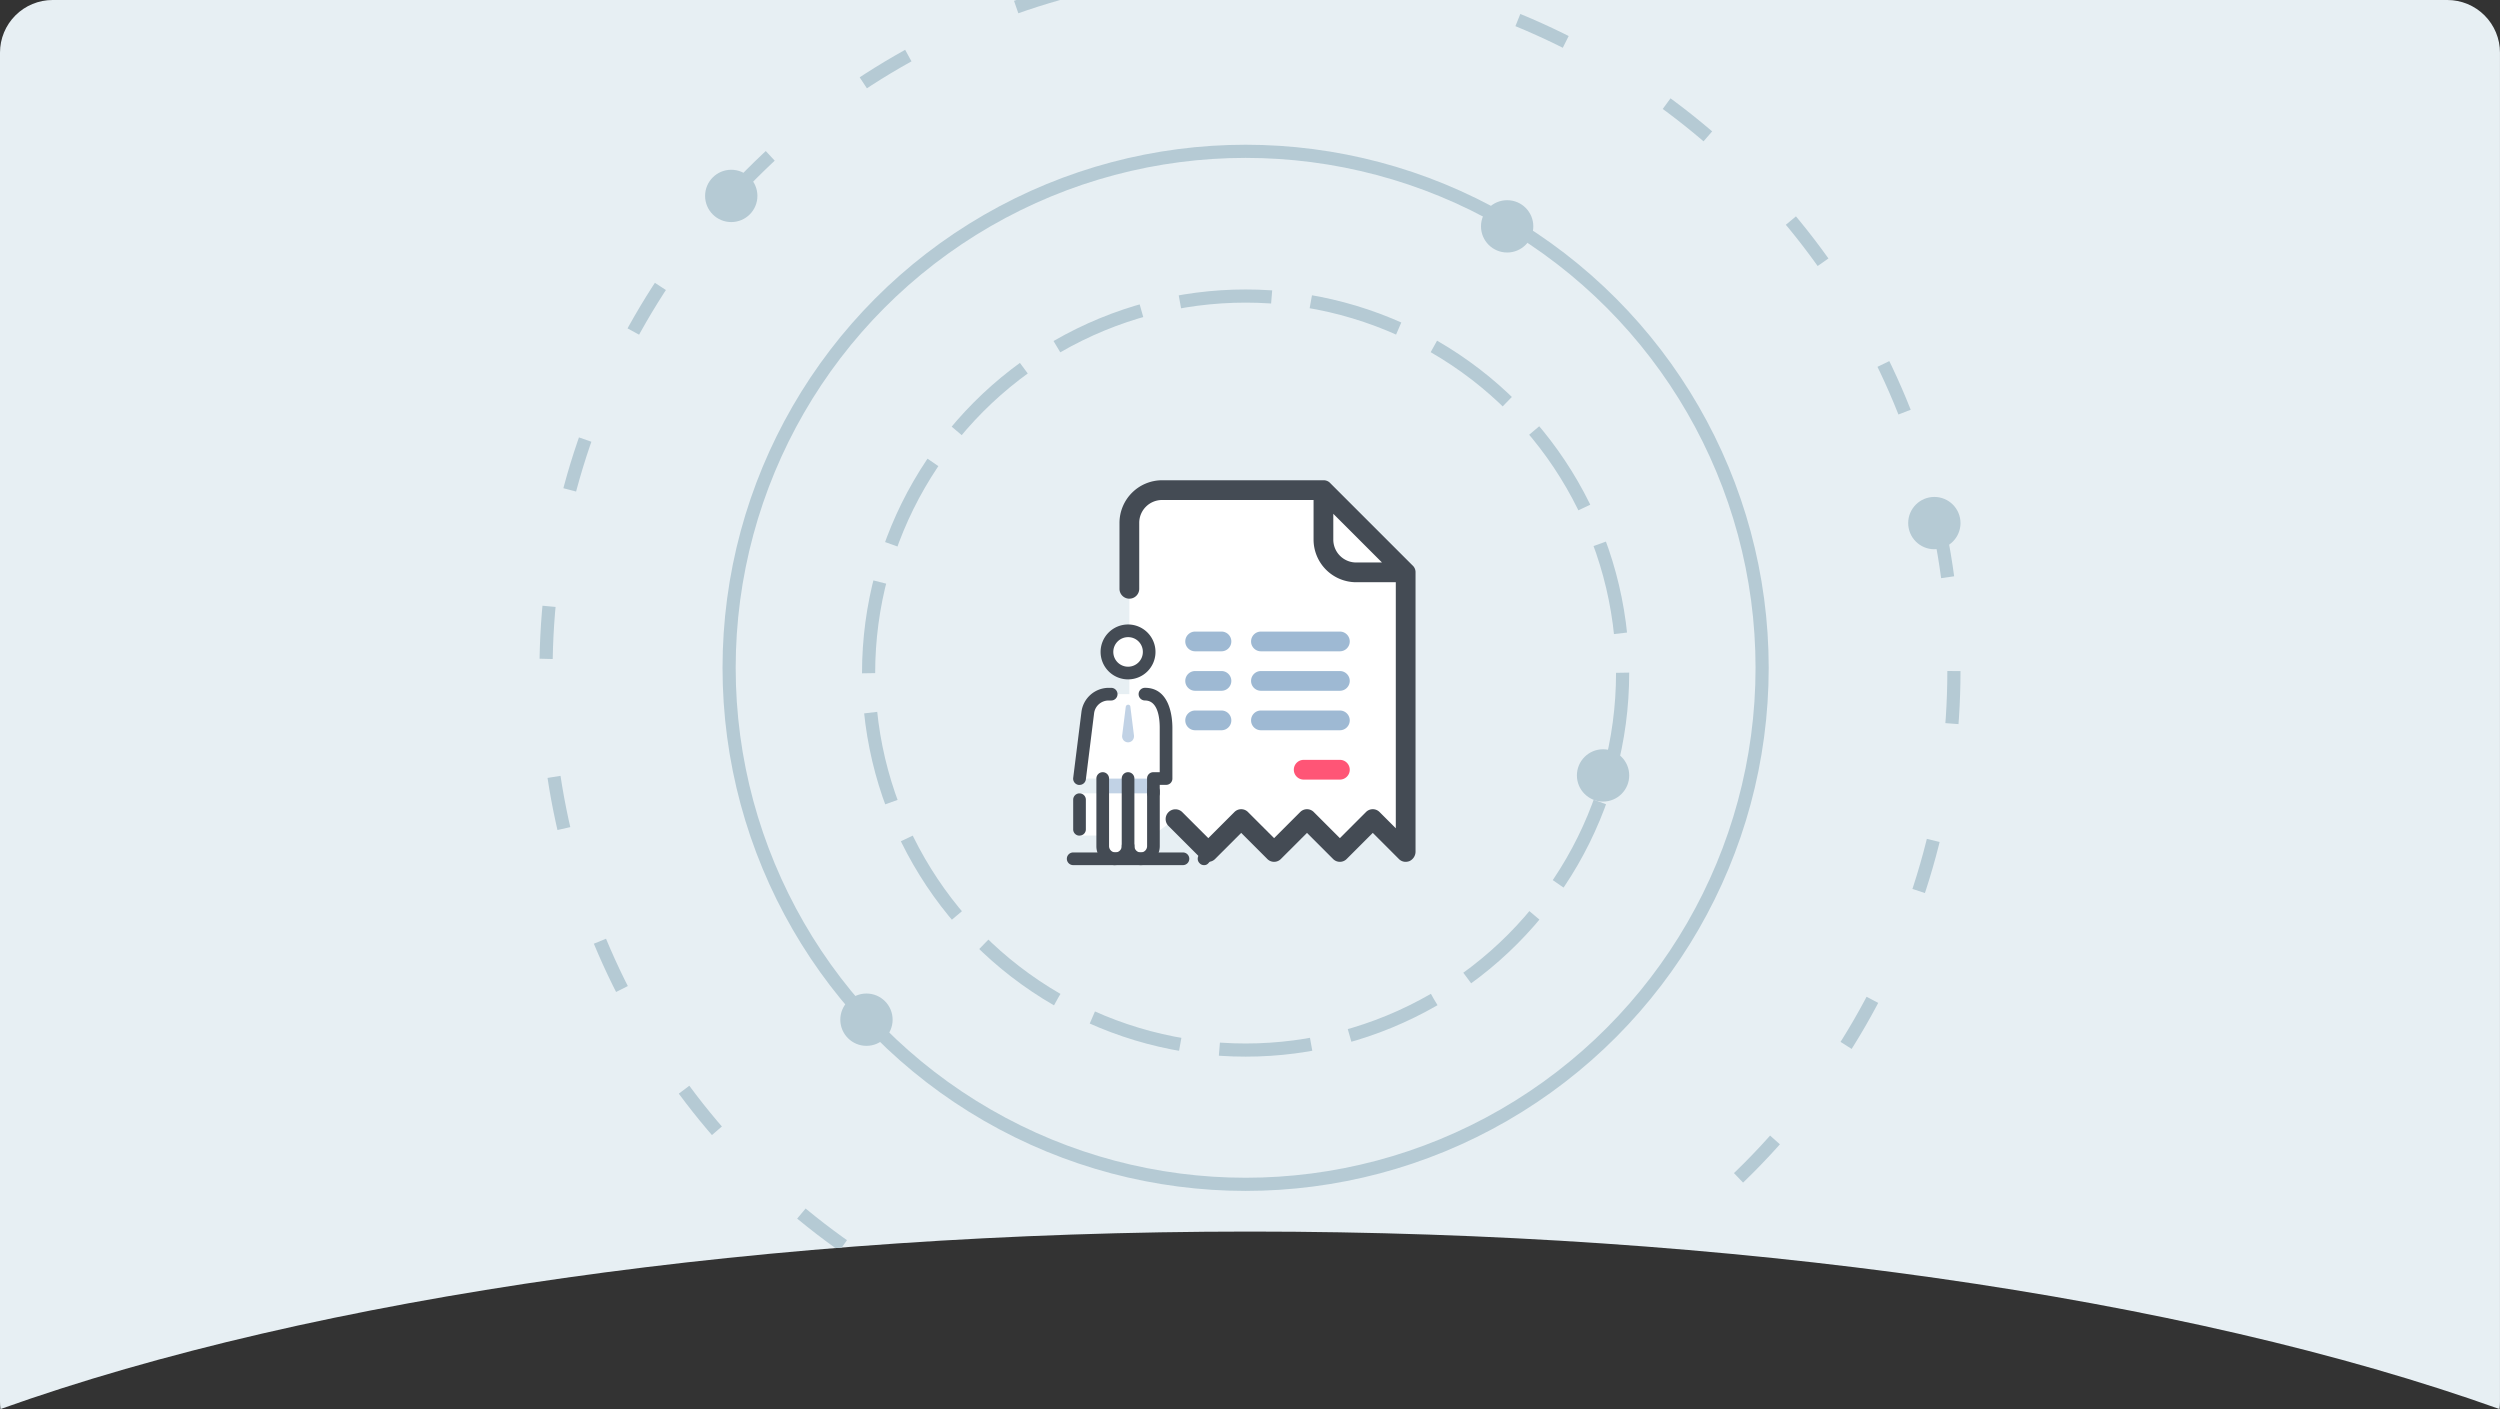 <svg xmlns="http://www.w3.org/2000/svg" xmlns:xlink="http://www.w3.org/1999/xlink" width="190.002" height="107.089" viewBox="0 0 190.002 107.089">
  <rect x="0" y="0" width="190.002" height="107.089" fill="#333333" stroke="none"/>
  <defs>
    <clipPath id="clip-path">
      <path id="Subtraction_32" data-name="Subtraction 32" d="M.039,107.089h0A4.232,4.232,0,0,1,0,106.519V4A4,4,0,0,1,4,0H186a4,4,0,0,1,4,4V106.519a4.047,4.047,0,0,1-.04.569C165.985,98.515,131.373,93.6,95,93.6S24.02,98.515.04,107.088Z" transform="translate(573 995)" fill="#e7eff3"/>
    </clipPath>
  </defs>
  <g id="bazargani" transform="translate(-573 -995)" clip-path="url(#clip-path)">
    <g id="Group_2045" data-name="Group 2045" transform="translate(573 987.949)">
      <rect id="Rectangle_1652" data-name="Rectangle 1652" width="190.001" height="109.519" transform="translate(0 7.051)" fill="#e7eff3"/>
      <g id="Group_2044" data-name="Group 2044" transform="translate(141.998 -9)">
        <g id="Group_2114" data-name="Group 2114" transform="translate(-100.999 13.051)">
          <g id="Group_535" data-name="Group 535">
            <g id="Ellipse_320" data-name="Ellipse 320" fill="none" stroke="#b5cad4" stroke-width="1" stroke-dasharray="4 9">
              <circle cx="54" cy="54" r="54" stroke="none"/>
              <circle cx="54" cy="54" r="53.5" fill="none"/>
            </g>
            <g id="Ellipse_319" data-name="Ellipse 319" transform="translate(13.914 14)" fill="none" stroke="#b5cad4" stroke-width="1">
              <circle cx="39.755" cy="39.755" r="39.755" stroke="none"/>
              <circle cx="39.755" cy="39.755" r="39.255" fill="none"/>
            </g>
            <g id="Ellipse_318" data-name="Ellipse 318" transform="translate(24.515 25)" fill="none" stroke="#b5cad4" stroke-width="1" stroke-dasharray="7 3">
              <circle cx="29.153" cy="29.153" r="29.153" stroke="none"/>
              <circle cx="29.153" cy="29.153" r="28.653" fill="none"/>
            </g>
          </g>
          <circle id="Ellipse_321" data-name="Ellipse 321" cx="1.988" cy="1.988" r="1.988" transform="translate(12.589 15.902)" fill="#b5cad4"/>
          <circle id="Ellipse_322" data-name="Ellipse 322" cx="1.988" cy="1.988" r="1.988" transform="translate(22.865 78.509)" fill="#b5cad4"/>
          <circle id="Ellipse_323" data-name="Ellipse 323" cx="1.988" cy="1.988" r="1.988" transform="translate(71.558 18.215)" fill="#b5cad4"/>
          <circle id="Ellipse_324" data-name="Ellipse 324" cx="1.988" cy="1.988" r="1.988" transform="translate(78.847 59.945)" fill="#b5cad4"/>
          <circle id="Ellipse_325" data-name="Ellipse 325" cx="1.988" cy="1.988" r="1.988" transform="translate(104.025 40.767)" fill="#b5cad4"/>
        </g>
        <g id="LOGO" transform="translate(-62.999 51.051)">
          <g id="Group_2043" data-name="Group 2043" transform="translate(0)">
            <path id="Path_4549" data-name="Path 4549" d="M0,32V0H32V32Z" fill="none"/>
            <g id="Group_2039" data-name="Group 2039" transform="translate(6.083 1.5)">
              <path id="Path_4550" data-name="Path 4550" d="M33.062,37.094l2.5,2.5,2.5-2.5,2.5,2.5,2.5-2.5,2.5,2.5,2.5-2.5,2.5,2.5V18.344l-6.25-6.25H32.062a2.507,2.507,0,0,0-2.5,2.5v25" transform="translate(-28.812 -11.344)" fill="#fff"/>
              <path id="Path_4551" data-name="Path 4551" d="M47.806,14.537l-6.25-6.25a.681.681,0,0,0-.525-.225H28.781a3.244,3.244,0,0,0-3.25,3.25v5a.75.75,0,1,0,1.5,0v-5a1.739,1.739,0,0,1,1.75-1.75h11.5v3a3.244,3.244,0,0,0,3.25,3.25h3v18.7l-1.225-1.225a.725.725,0,0,0-1.05,0l-1.975,1.975-1.975-1.975a.725.725,0,0,0-1.05,0l-1.975,1.975-1.975-1.975a.725.725,0,0,0-1.05,0l-1.975,1.975-1.975-1.975a.742.742,0,1,0-1.05,1.05l2.5,2.5a.725.725,0,0,0,1.05,0l1.975-1.975,1.975,1.975a.725.725,0,0,0,1.05,0l1.975-1.975,1.975,1.975a.725.725,0,0,0,1.05,0l1.975-1.975,1.975,1.975a.72.72,0,0,0,.525.225.9.9,0,0,0,.275-.05.793.793,0,0,0,.475-.7V15.062a.681.681,0,0,0-.225-.525Zm-6.025-1.975v-1.95l3.7,3.7h-1.95a1.739,1.739,0,0,1-1.75-1.75Z" transform="translate(-25.531 -8.062)" fill="#444b54"/>
              <path id="Path_4552" data-name="Path 4552" d="M100.25,123.781H97.5a.75.75,0,0,1,0-1.5h2.75a.75.75,0,0,1,0,1.5Z" transform="translate(-83.5 -101.031)" fill="#ff5576"/>
              <path id="Path_4553" data-name="Path 4553" d="M64.156,71.375h-6a.75.75,0,0,1,0-1.5h6a.75.75,0,0,1,0,1.5Zm0,3h-6a.75.75,0,1,1,0-1.5h6a.75.75,0,0,1,0,1.5Zm0,3h-6a.75.75,0,1,1,0-1.5h6a.75.75,0,0,1,0,1.5Zm-9-6h-2a.75.75,0,0,1,0-1.5h2a.75.75,0,0,1,0,1.5Zm0,3h-2a.75.75,0,1,1,0-1.5h2a.75.75,0,1,1,0,1.5Zm0,3h-2a.75.75,0,0,1,0-1.5h2a.75.75,0,1,1,0,1.5Z" transform="translate(-47.406 -58.375)" fill="#9eb9d3"/>
            </g>
            <g id="Group_2042" data-name="Group 2042" transform="translate(2.083 12.462)">
              <path id="Path_4554" data-name="Path 4554" d="M57.34,122.8H55.094v-3.209H57.34Z" transform="translate(-54.131 -106.76)" fill="#fff"/>
              <path id="Path_4555" data-name="Path 4555" d="M71.8,96.75h1.925v6.738a.963.963,0,0,1-1.925,0,.963.963,0,1,1-1.925,0V96.75Z" transform="translate(-67.148 -86.643)" fill="#fff"/>
              <path id="Path_4556" data-name="Path 4556" d="M57.5,56.437h2.567a1.609,1.609,0,0,1,1.6,1.6v4.813H55.094l.626-5.005a1.609,1.609,0,0,1,1.588-1.412Z" transform="translate(-54.131 -51.143)" fill="#fff"/>
              <path id="Path_4557" data-name="Path 4557" d="M71.479,65.883a.474.474,0,0,1-.128-.385l.273-2.182a.187.187,0,0,1,.176-.16h0a.165.165,0,0,1,.176.16l.273,2.182a.492.492,0,0,1-.128.385h0A.455.455,0,0,1,71.479,65.883Zm2.246,2.888v1.091a2.175,2.175,0,0,1-.321.032H69.875V68.771Z" transform="translate(-67.148 -57.06)" fill="#c1d2e5"/>
              <path id="Path_4558" data-name="Path 4558" d="M51.518,59.786h-.064a.482.482,0,0,1-.417-.529l.626-5.005a2.094,2.094,0,0,1,2.069-1.845h.193a.481.481,0,1,1,0,.963h-.193a1.111,1.111,0,0,0-1.107.979L52,59.368a.484.484,0,0,1-.481.417Zm2.727,6.1A1.438,1.438,0,0,1,52.8,64.438V59.3a.481.481,0,1,1,.963,0v5.134a.481.481,0,1,0,.963,0V59.3a.481.481,0,1,1,.963,0v5.134a1.438,1.438,0,0,1-1.444,1.444Zm-2.727-2.246a.473.473,0,0,1-.481-.481V60.909a.481.481,0,1,1,.963,0v2.246A.473.473,0,0,1,51.518,63.636Zm5.615-2.759a.473.473,0,0,1-.481-.481V59.3a.473.473,0,0,1,.481-.481h.481V55.454c0-.786-.144-2.086-1.123-2.086a.481.481,0,0,1,0-.963c1.941,0,2.086,2.326,2.086,3.048V59.3a.473.473,0,0,1-.481.481h-.481v.61a.473.473,0,0,1-.481.481Z" transform="translate(-50.556 -47.593)" fill="#444b54"/>
              <path id="Path_4559" data-name="Path 4559" d="M74.167,16.125a1.6,1.6,0,1,0,1.6,1.6A1.6,1.6,0,0,0,74.167,16.125Z" transform="translate(-69.514 -15.644)" fill="#fff"/>
              <path id="Path_4560" data-name="Path 4560" d="M70.617,16.265A2.086,2.086,0,1,1,72.7,14.179,2.081,2.081,0,0,1,70.617,16.265Zm0-3.209a1.123,1.123,0,1,0,1.123,1.123A1.116,1.116,0,0,0,70.617,13.056Zm.963,17.326a1.438,1.438,0,0,1-1.444-1.444.481.481,0,1,1,.963,0,.481.481,0,0,0,.963,0V24.767a.481.481,0,1,1,.963,0v4.171a1.438,1.438,0,0,1-1.444,1.444Z" transform="translate(-65.964 -12.094)" fill="#444b54"/>
              <g id="Group_2040" data-name="Group 2040" transform="translate(0 17.326)">
                <path id="Path_4561" data-name="Path 4561" d="M55.855,158.181H47.513a.481.481,0,1,1,0-.963h8.342a.481.481,0,0,1,0,.963Z" transform="translate(-47.032 -157.219)" fill="#444b54"/>
              </g>
              <g id="Group_2041" data-name="Group 2041" transform="translate(9.946 17.316)">
                <path id="Path_4562" data-name="Path 4562" d="M130.825,158.109a.437.437,0,0,1-.337-.144.462.462,0,0,1-.144-.337.437.437,0,0,1,.144-.337l.064-.064c.032-.016.048-.032.08-.048s.064-.016.1-.032a.476.476,0,0,1,.433.128.462.462,0,0,1,.144.337.437.437,0,0,1-.144.337A.4.4,0,0,1,130.825,158.109Z" transform="translate(-130.344 -157.137)" fill="#444b54"/>
              </g>
            </g>
          </g>
        </g>
      </g>
    </g>
  </g>
</svg>
